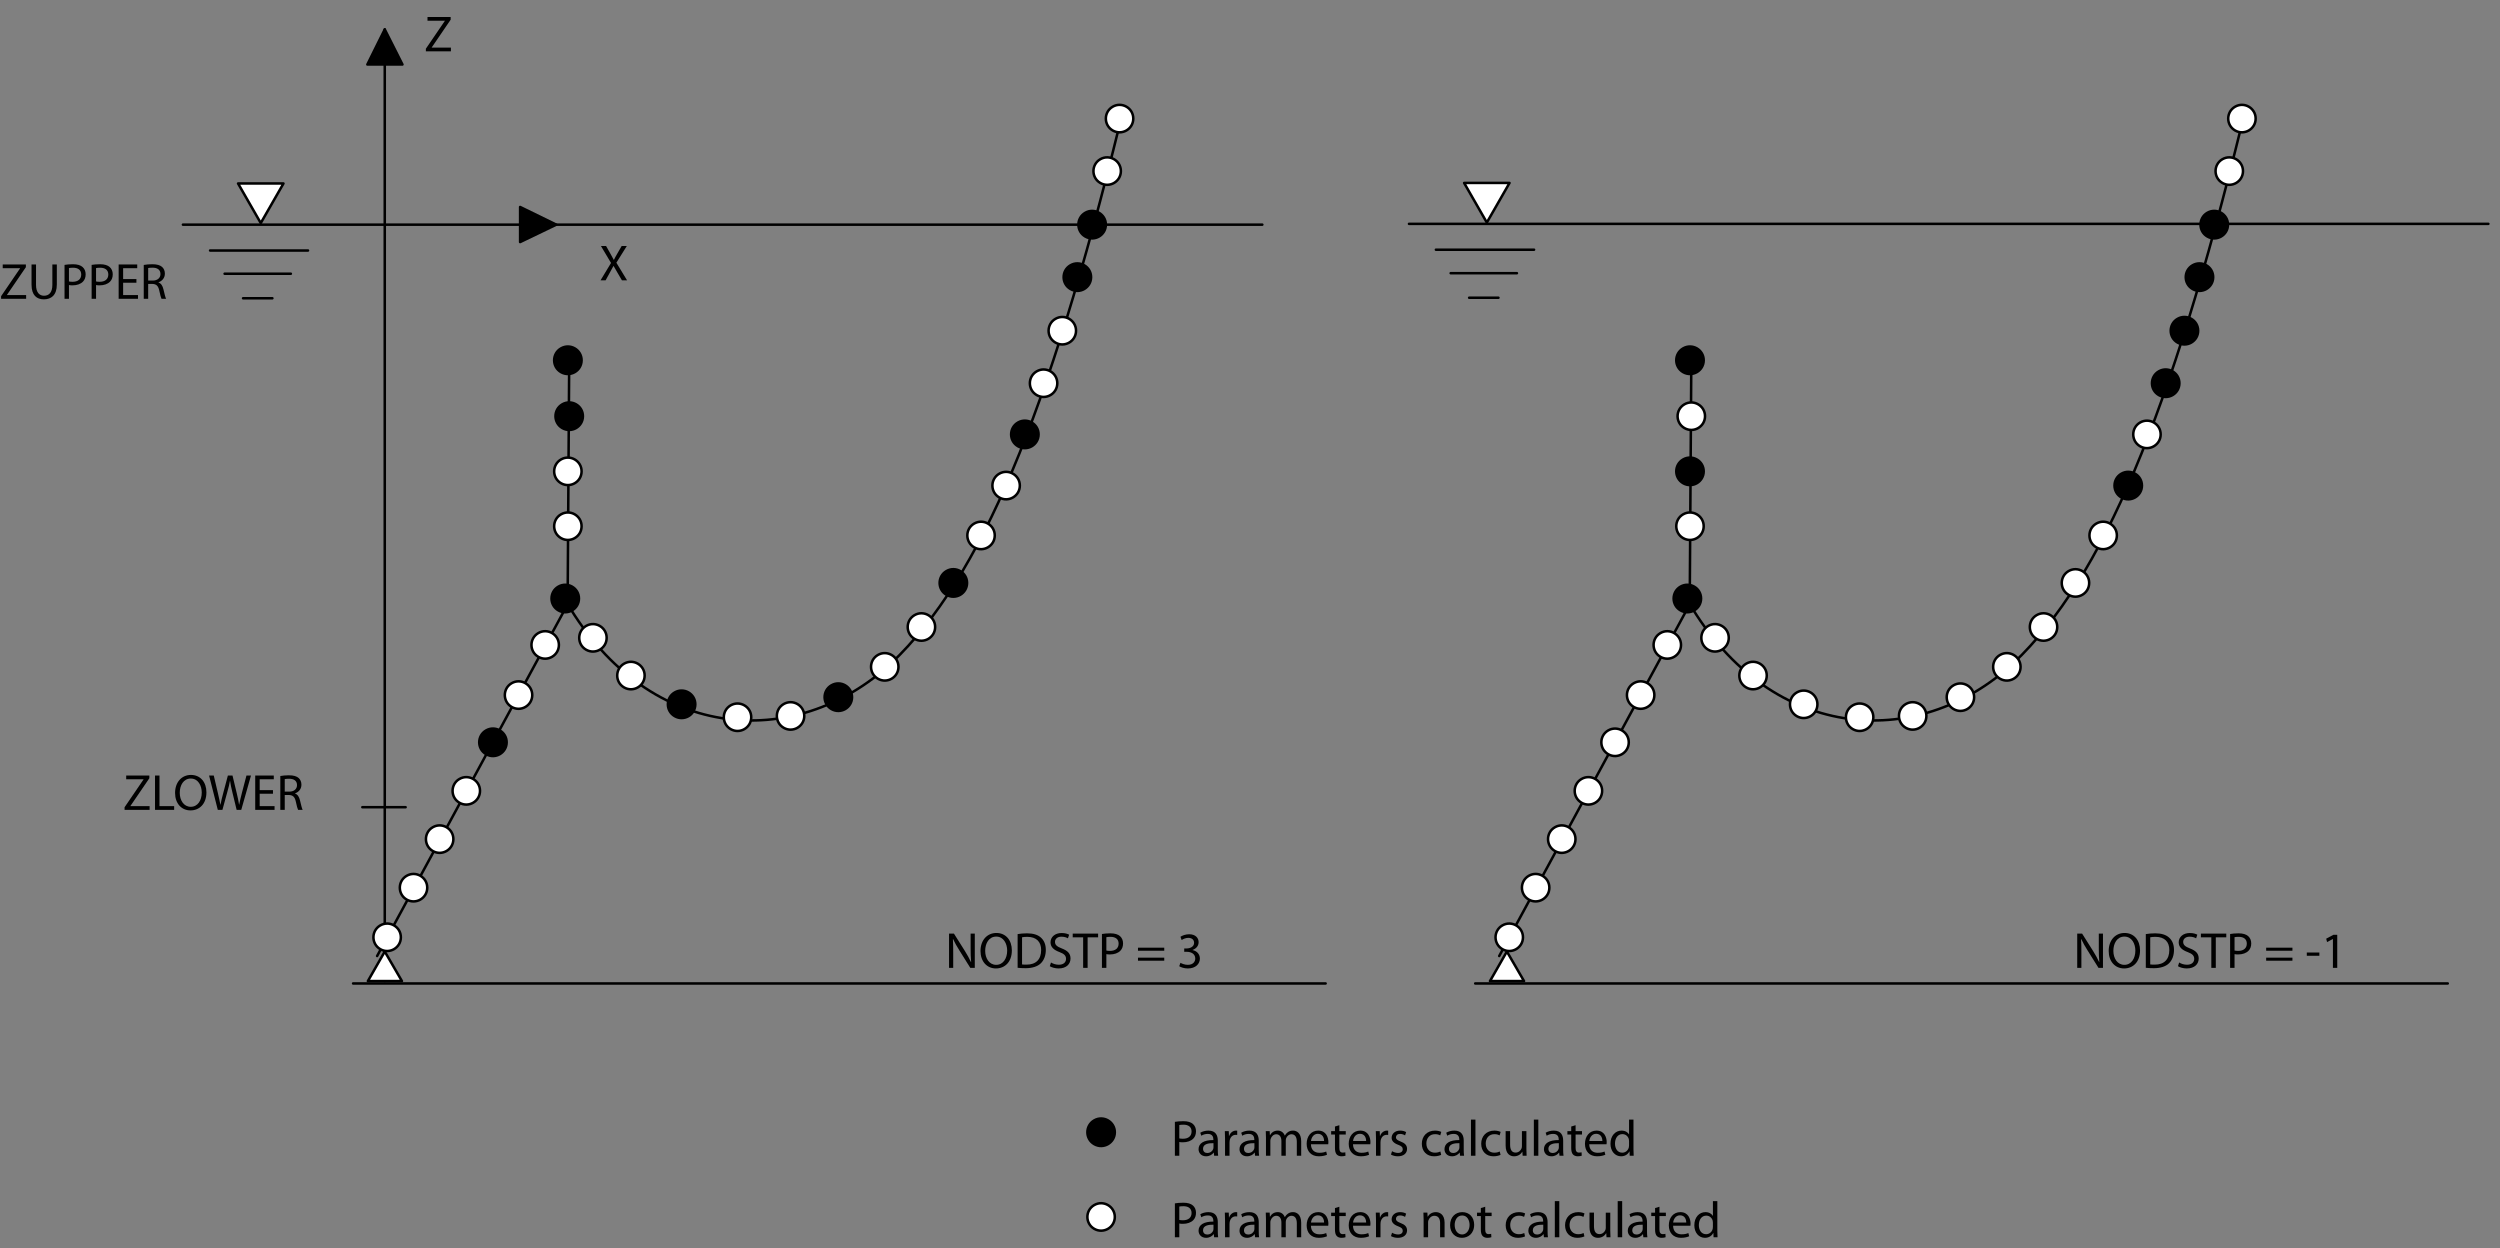 <?xml version="1.0" encoding="utf-8"?>
<!-- Generator: Adobe Illustrator 15.0.0, SVG Export Plug-In . SVG Version: 6.00 Build 0)  -->
<!DOCTYPE svg PUBLIC "-//W3C//DTD SVG 1.1//EN" "http://www.w3.org/Graphics/SVG/1.1/DTD/svg11.dtd">
<svg version="1.1" xmlns="http://www.w3.org/2000/svg" xmlns:xlink="http://www.w3.org/1999/xlink" x="0px" y="0px" width="739px"
	 height="369px" viewBox="0 0 739 369" enable-background="new 0 0 739 369" xml:space="preserve">
<rect x="0" y="0" width="739" height="369" fill="#808080" stroke="none"/>
<path fill-rule="evenodd" clip-rule="evenodd" fill="none" stroke="#000000" stroke-width="0.75" stroke-linecap="round" stroke-linejoin="round" stroke-miterlimit="10" d="
	M166.304,175.984c24.1,43.52,68.631,46.561,97.254,19.966c26.439-25.191,46.405-73.623,67.463-159.335"/>
<g>
	
		<polyline fill-rule="evenodd" clip-rule="evenodd" fill="none" stroke="#000000" stroke-width="0.75" stroke-linecap="round" stroke-linejoin="round" stroke-miterlimit="10" points="
		168.252,106.961 167.786,178.635 111.476,282.597 	"/>
</g>
<g>
	
		<path fill-rule="evenodd" clip-rule="evenodd" fill="#FFFFFF" stroke="#000000" stroke-width="0.75" stroke-linecap="round" stroke-linejoin="round" stroke-miterlimit="10" d="
		M179.328,188.54c-0.002-3.122-3.378-5.07-6.083-3.511c-2.705,1.568-2.701,5.467,0.004,7.026c2.708,1.556,6.077-0.392,6.079-3.514"
		/>
</g>
<g>
	
		<path fill-rule="evenodd" clip-rule="evenodd" fill="#FFFFFF" stroke="#000000" stroke-width="0.75" stroke-linecap="round" stroke-linejoin="round" stroke-miterlimit="10" d="
		M190.559,199.693c-0.004-3.122-3.38-5.071-6.083-3.511c-2.705,1.569-2.701,5.467,0.003,7.027
		C187.187,204.764,190.555,202.815,190.559,199.693"/>
</g>
<g>
	
		<path fill-rule="evenodd" clip-rule="evenodd" stroke="#000000" stroke-width="0.75" stroke-linecap="round" stroke-linejoin="round" stroke-miterlimit="10" d="
		M205.533,208.194c-0.003-3.122-3.38-5.07-6.084-3.511c-2.705,1.568-2.7,5.467,0.005,7.025
		C202.161,213.265,205.531,211.317,205.533,208.194"/>
</g>
<g>
	
		<path fill-rule="evenodd" clip-rule="evenodd" fill="#FFFFFF" stroke="#000000" stroke-width="0.75" stroke-linecap="round" stroke-linejoin="round" stroke-miterlimit="10" d="
		M222.067,212.015c-0.003-3.122-3.379-5.068-6.083-3.51c-2.705,1.568-2.7,5.467,0.003,7.026c2.708,1.556,6.077-0.393,6.08-3.514"/>
</g>
<g>
	
		<path fill-rule="evenodd" clip-rule="evenodd" fill="#FFFFFF" stroke="#000000" stroke-width="0.75" stroke-linecap="round" stroke-linejoin="round" stroke-miterlimit="10" d="
		M237.744,211.625c-0.003-3.123-3.379-5.07-6.083-3.511c-2.705,1.568-2.7,5.466,0.005,7.027
		C234.371,216.696,237.741,214.748,237.744,211.625"/>
</g>
<g>
	
		<path fill-rule="evenodd" clip-rule="evenodd" stroke="#000000" stroke-width="0.75" stroke-linecap="round" stroke-linejoin="round" stroke-miterlimit="10" d="
		M251.86,206.088c-0.004-3.122-3.38-5.07-6.084-3.512c-2.705,1.569-2.699,5.467,0.004,7.027
		C248.487,211.16,251.857,209.21,251.86,206.088"/>
</g>
<g>
	
		<path fill-rule="evenodd" clip-rule="evenodd" fill="#FFFFFF" stroke="#000000" stroke-width="0.75" stroke-linecap="round" stroke-linejoin="round" stroke-miterlimit="10" d="
		M265.585,197.119c-0.002-3.122-3.378-5.071-6.083-3.512c-2.704,1.57-2.699,5.468,0.005,7.026
		C262.214,202.189,265.583,200.242,265.585,197.119"/>
</g>
<g>
	
		<path fill-rule="evenodd" clip-rule="evenodd" fill="#FFFFFF" stroke="#000000" stroke-width="0.75" stroke-linecap="round" stroke-linejoin="round" stroke-miterlimit="10" d="
		M276.427,185.342c-0.003-3.122-3.379-5.071-6.084-3.512c-2.704,1.57-2.699,5.468,0.005,7.027c2.707,1.556,6.076-0.392,6.079-3.514"
		/>
</g>
<g>
	
		<path fill-rule="evenodd" clip-rule="evenodd" stroke="#000000" stroke-width="0.75" stroke-linecap="round" stroke-linejoin="round" stroke-miterlimit="10" d="
		M285.864,172.318c-0.004-3.123-3.38-5.07-6.085-3.511c-2.704,1.569-2.699,5.467,0.006,7.026
		C282.492,177.389,285.862,175.44,285.864,172.318"/>
</g>
<g>
	
		<path fill-rule="evenodd" clip-rule="evenodd" fill="#FFFFFF" stroke="#000000" stroke-width="0.75" stroke-linecap="round" stroke-linejoin="round" stroke-miterlimit="10" d="
		M294.053,158.279c-0.003-3.122-3.379-5.071-6.084-3.512c-2.704,1.569-2.698,5.467,0.005,7.027c2.708,1.555,6.076-0.393,6.079-3.514
		"/>
</g>
<g>
	
		<path fill-rule="evenodd" clip-rule="evenodd" fill="#FFFFFF" stroke="#000000" stroke-width="0.75" stroke-linecap="round" stroke-linejoin="round" stroke-miterlimit="10" d="
		M301.462,143.539c-0.003-3.121-3.379-5.07-6.084-3.512c-2.704,1.569-2.698,5.467,0.006,7.028
		C298.09,148.61,301.459,146.661,301.462,143.539"/>
</g>
<g>
	
		<path fill-rule="evenodd" clip-rule="evenodd" stroke="#000000" stroke-width="0.75" stroke-linecap="round" stroke-linejoin="round" stroke-miterlimit="10" d="
		M307,128.409c-0.002-3.123-3.38-5.071-6.083-3.512c-2.705,1.57-2.7,5.467,0.004,7.028C303.627,133.48,306.998,131.531,307,128.409"
		/>
</g>
<g>
	
		<path fill-rule="evenodd" clip-rule="evenodd" fill="#FFFFFF" stroke="#000000" stroke-width="0.75" stroke-linecap="round" stroke-linejoin="round" stroke-miterlimit="10" d="
		M312.537,113.278c-0.002-3.122-3.377-5.07-6.085-3.511c-2.704,1.569-2.698,5.467,0.006,7.027c2.708,1.554,6.077-0.394,6.079-3.515"
		/>
</g>
<g>
	
		<path fill-rule="evenodd" clip-rule="evenodd" fill="#FFFFFF" stroke="#000000" stroke-width="0.75" stroke-linecap="round" stroke-linejoin="round" stroke-miterlimit="10" d="
		M318.075,97.758c-0.004-3.122-3.38-5.07-6.084-3.511c-2.704,1.569-2.701,5.467,0.004,7.026
		C314.702,102.829,318.073,100.88,318.075,97.758"/>
</g>
<g>
	
		<path fill-rule="evenodd" clip-rule="evenodd" stroke="#000000" stroke-width="0.75" stroke-linecap="round" stroke-linejoin="round" stroke-miterlimit="10" d="
		M322.521,81.926c-0.004-3.122-3.38-5.07-6.084-3.511c-2.705,1.569-2.7,5.467,0.004,7.027
		C319.148,86.997,322.516,85.048,322.521,81.926"/>
</g>
<g>
	
		<path fill-rule="evenodd" clip-rule="evenodd" stroke="#000000" stroke-width="0.75" stroke-linecap="round" stroke-linejoin="round" stroke-miterlimit="10" d="
		M326.887,66.405c-0.003-3.122-3.378-5.07-6.083-3.51c-2.705,1.569-2.7,5.466,0.004,7.027c2.707,1.554,6.076-0.394,6.079-3.515"/>
</g>
<g>
	
		<path fill-rule="evenodd" clip-rule="evenodd" fill="#FFFFFF" stroke="#000000" stroke-width="0.75" stroke-linecap="round" stroke-linejoin="round" stroke-miterlimit="10" d="
		M331.332,50.574c-0.001-3.123-3.377-5.071-6.083-3.511c-2.704,1.569-2.698,5.466,0.005,7.025
		C327.96,55.645,331.33,53.695,331.332,50.574"/>
</g>
<g>
	
		<path fill-rule="evenodd" clip-rule="evenodd" fill="#FFFFFF" stroke="#000000" stroke-width="0.75" stroke-linecap="round" stroke-linejoin="round" stroke-miterlimit="10" d="
		M334.998,35.053c-0.002-3.123-3.379-5.07-6.083-3.511c-2.704,1.569-2.7,5.467,0.005,7.027
		C331.625,40.125,334.996,38.175,334.998,35.053"/>
</g>
<g>
	
		<path fill-rule="evenodd" clip-rule="evenodd" fill="#FFFFFF" stroke="#000000" stroke-width="0.75" stroke-linecap="round" stroke-linejoin="round" stroke-miterlimit="10" d="
		M126.294,262.397c-0.004-3.121-3.378-5.069-6.085-3.51c-2.702,1.568-2.698,5.467,0.006,7.025c2.707,1.556,6.077-0.393,6.079-3.514"
		/>
</g>
<g>
	
		<path fill-rule="evenodd" clip-rule="evenodd" fill="#FFFFFF" stroke="#000000" stroke-width="0.75" stroke-linecap="round" stroke-linejoin="round" stroke-miterlimit="10" d="
		M134.015,248.047c-0.004-3.121-3.379-5.071-6.084-3.512c-2.704,1.569-2.699,5.467,0.005,7.027
		C130.643,253.118,134.012,251.169,134.015,248.047"/>
</g>
<g>
	
		<path fill-rule="evenodd" clip-rule="evenodd" fill="#FFFFFF" stroke="#000000" stroke-width="0.75" stroke-linecap="round" stroke-linejoin="round" stroke-miterlimit="10" d="
		M141.892,233.774c-0.002-3.121-3.378-5.069-6.083-3.51c-2.704,1.569-2.699,5.466,0.005,7.026c2.707,1.555,6.076-0.394,6.078-3.515"
		/>
</g>
<g>
	
		<path fill-rule="evenodd" clip-rule="evenodd" stroke="#000000" stroke-width="0.75" stroke-linecap="round" stroke-linejoin="round" stroke-miterlimit="10" d="
		M149.769,219.424c-0.004-3.121-3.38-5.07-6.084-3.51c-2.705,1.568-2.699,5.466,0.005,7.027c2.707,1.554,6.076-0.393,6.079-3.515"/>
</g>
<g>
	
		<path fill-rule="evenodd" clip-rule="evenodd" fill="#FFFFFF" stroke="#000000" stroke-width="0.75" stroke-linecap="round" stroke-linejoin="round" stroke-miterlimit="10" d="
		M157.333,205.464c-0.003-3.121-3.379-5.071-6.083-3.512c-2.705,1.569-2.699,5.467,0.005,7.027
		C153.963,210.535,157.332,208.586,157.333,205.464"/>
</g>
<g>
	
		<path fill-rule="evenodd" clip-rule="evenodd" fill="#FFFFFF" stroke="#000000" stroke-width="0.75" stroke-linecap="round" stroke-linejoin="round" stroke-miterlimit="10" d="
		M165.211,190.646c-0.002-3.124-3.379-5.071-6.084-3.512c-2.704,1.569-2.698,5.466,0.006,7.027
		C161.839,195.716,165.209,193.767,165.211,190.646"/>
</g>
<g>
	
		<path fill-rule="evenodd" clip-rule="evenodd" stroke="#000000" stroke-width="0.75" stroke-linecap="round" stroke-linejoin="round" stroke-miterlimit="10" d="
		M171.14,176.919c-0.004-3.122-3.38-5.07-6.085-3.51c-2.704,1.567-2.7,5.466,0.005,7.025c2.707,1.556,6.076-0.393,6.08-3.514"/>
</g>
<g>
	
		<path fill-rule="evenodd" clip-rule="evenodd" fill="#FFFFFF" stroke="#000000" stroke-width="0.75" stroke-linecap="round" stroke-linejoin="round" stroke-miterlimit="10" d="
		M171.918,155.55c-0.002-3.122-3.378-5.071-6.083-3.511c-2.704,1.569-2.701,5.466,0.004,7.026
		C168.547,160.622,171.916,158.671,171.918,155.55"/>
</g>
<g>
	
		<path fill-rule="evenodd" clip-rule="evenodd" fill="#FFFFFF" stroke="#000000" stroke-width="0.75" stroke-linecap="round" stroke-linejoin="round" stroke-miterlimit="10" d="
		M171.918,139.327c-0.002-3.121-3.378-5.07-6.083-3.512c-2.704,1.569-2.701,5.467,0.004,7.028
		C168.547,144.399,171.916,142.449,171.918,139.327"/>
</g>
<g>
	
		<path fill-rule="evenodd" clip-rule="evenodd" stroke="#000000" stroke-width="0.75" stroke-linecap="round" stroke-linejoin="round" stroke-miterlimit="10" d="
		M172.308,123.027c-0.001-3.122-3.377-5.07-6.083-3.512c-2.705,1.569-2.7,5.468,0.004,7.026
		C168.937,128.098,172.307,126.15,172.308,123.027"/>
</g>
<g>
	
		<path fill-rule="evenodd" clip-rule="evenodd" stroke="#000000" stroke-width="0.75" stroke-linecap="round" stroke-linejoin="round" stroke-miterlimit="10" d="
		M171.918,106.493c-0.002-3.122-3.378-5.07-6.083-3.51c-2.704,1.567-2.701,5.466,0.004,7.026c2.707,1.554,6.076-0.394,6.078-3.515"
		/>
</g>
<g>
	
		<line fill-rule="evenodd" clip-rule="evenodd" fill="none" stroke="#000000" stroke-width="0.75" stroke-linecap="round" stroke-linejoin="round" stroke-miterlimit="10" x1="113.736" y1="290.007" x2="113.736" y2="8.693"/>
</g>
<g>
	<polyline stroke="#000000" stroke-width="0.75" stroke-linecap="round" stroke-linejoin="round" stroke-miterlimit="10" points="
		108.59,19.065 113.736,8.693 118.963,19.065 108.59,19.065 	"/>
</g>
<g>
	
		<polyline fill="none" stroke="#000000" stroke-width="0.75" stroke-linecap="round" stroke-linejoin="round" stroke-miterlimit="10" points="
		373.137,66.407 54.074,66.407 164.432,66.407 	"/>
</g>
<g>
	<polyline stroke="#000000" stroke-width="0.75" stroke-linecap="round" stroke-linejoin="round" stroke-miterlimit="10" points="
		153.746,61.182 164.432,66.407 153.746,71.554 153.746,61.182 	"/>
</g>
<path fill="none" stroke="#000000" stroke-width="0.75" stroke-linecap="round" stroke-linejoin="round" stroke-miterlimit="10" d="
	M498,175.984c24.099,43.52,68.71,46.561,97.255,19.966c26.439-25.191,46.405-73.623,67.461-159.335"/>
<g>
	
		<polyline fill="none" stroke="#000000" stroke-width="0.75" stroke-linecap="round" stroke-linejoin="round" stroke-miterlimit="10" points="
		499.949,106.961 499.481,178.635 443.172,282.597 	"/>
</g>
<g>
	
		<path fill-rule="evenodd" clip-rule="evenodd" fill="#FFFFFF" stroke="#000000" stroke-width="0.75" stroke-linecap="round" stroke-linejoin="round" stroke-miterlimit="10" d="
		M511.023,188.54c-0.003-3.122-3.379-5.07-6.083-3.511c-2.705,1.568-2.698,5.467,0.005,7.026c2.708,1.556,6.077-0.392,6.078-3.514"
		/>
</g>
<g>
	
		<path fill-rule="evenodd" clip-rule="evenodd" fill="#FFFFFF" stroke="#000000" stroke-width="0.75" stroke-linecap="round" stroke-linejoin="round" stroke-miterlimit="10" d="
		M522.255,199.693c-0.003-3.122-3.378-5.071-6.084-3.511c-2.704,1.569-2.699,5.467,0.006,7.027
		C518.884,204.764,522.252,202.815,522.255,199.693"/>
</g>
<g>
	
		<path fill-rule="evenodd" clip-rule="evenodd" fill="#FFFFFF" stroke="#000000" stroke-width="0.75" stroke-linecap="round" stroke-linejoin="round" stroke-miterlimit="10" d="
		M537.229,208.194c-0.002-3.122-3.378-5.07-6.083-3.511c-2.705,1.568-2.7,5.467,0.004,7.025
		C533.858,213.265,537.226,211.317,537.229,208.194"/>
</g>
<g>
	
		<path fill-rule="evenodd" clip-rule="evenodd" fill="#FFFFFF" stroke="#000000" stroke-width="0.75" stroke-linecap="round" stroke-linejoin="round" stroke-miterlimit="10" d="
		M553.763,212.015c-0.003-3.122-3.379-5.068-6.083-3.51c-2.705,1.568-2.699,5.467,0.004,7.026c2.708,1.556,6.077-0.393,6.079-3.514"
		/>
</g>
<g>
	
		<path fill-rule="evenodd" clip-rule="evenodd" fill="#FFFFFF" stroke="#000000" stroke-width="0.75" stroke-linecap="round" stroke-linejoin="round" stroke-miterlimit="10" d="
		M569.439,211.625c-0.003-3.123-3.379-5.07-6.083-3.511c-2.705,1.568-2.699,5.466,0.004,7.027
		C566.069,216.696,569.437,214.748,569.439,211.625"/>
</g>
<g>
	
		<path fill-rule="evenodd" clip-rule="evenodd" fill="#FFFFFF" stroke="#000000" stroke-width="0.75" stroke-linecap="round" stroke-linejoin="round" stroke-miterlimit="10" d="
		M583.555,206.088c-0.002-3.122-3.378-5.07-6.082-3.512c-2.706,1.569-2.7,5.467,0.004,7.027
		C580.184,211.16,583.553,209.21,583.555,206.088"/>
</g>
<g>
	
		<path fill-rule="evenodd" clip-rule="evenodd" fill="#FFFFFF" stroke="#000000" stroke-width="0.75" stroke-linecap="round" stroke-linejoin="round" stroke-miterlimit="10" d="
		M597.282,197.119c-0.003-3.122-3.379-5.071-6.083-3.512c-2.705,1.57-2.7,5.468,0.004,7.026
		C593.91,202.189,597.281,200.242,597.282,197.119"/>
</g>
<g>
	
		<path fill-rule="evenodd" clip-rule="evenodd" fill="#FFFFFF" stroke="#000000" stroke-width="0.75" stroke-linecap="round" stroke-linejoin="round" stroke-miterlimit="10" d="
		M608.123,185.342c-0.003-3.122-3.379-5.071-6.084-3.512c-2.705,1.57-2.699,5.468,0.004,7.027c2.708,1.556,6.078-0.392,6.08-3.514"
		/>
</g>
<g>
	
		<path fill-rule="evenodd" clip-rule="evenodd" fill="#FFFFFF" stroke="#000000" stroke-width="0.75" stroke-linecap="round" stroke-linejoin="round" stroke-miterlimit="10" d="
		M617.561,172.318c-0.003-3.123-3.379-5.07-6.084-3.511c-2.704,1.569-2.7,5.467,0.005,7.026
		C614.188,177.389,617.558,175.44,617.561,172.318"/>
</g>
<g>
	
		<path fill-rule="evenodd" clip-rule="evenodd" fill="#FFFFFF" stroke="#000000" stroke-width="0.75" stroke-linecap="round" stroke-linejoin="round" stroke-miterlimit="10" d="
		M625.749,158.279c-0.002-3.122-3.378-5.071-6.083-3.512c-2.703,1.569-2.7,5.467,0.005,7.027c2.707,1.555,6.076-0.393,6.078-3.514"
		/>
</g>
<g>
	
		<path fill-rule="evenodd" clip-rule="evenodd" stroke="#000000" stroke-width="0.75" stroke-linecap="round" stroke-linejoin="round" stroke-miterlimit="10" d="
		M633.158,143.539c-0.002-3.121-3.378-5.07-6.083-3.512c-2.705,1.569-2.7,5.467,0.005,7.028
		C629.786,148.61,633.156,146.661,633.158,143.539"/>
</g>
<g>
	
		<path fill-rule="evenodd" clip-rule="evenodd" fill="#FFFFFF" stroke="#000000" stroke-width="0.75" stroke-linecap="round" stroke-linejoin="round" stroke-miterlimit="10" d="
		M638.695,128.409c-0.001-3.123-3.378-5.071-6.084-3.512c-2.704,1.57-2.699,5.467,0.006,7.028
		C635.325,133.48,638.694,131.531,638.695,128.409"/>
</g>
<g>
	
		<path fill-rule="evenodd" clip-rule="evenodd" stroke="#000000" stroke-width="0.75" stroke-linecap="round" stroke-linejoin="round" stroke-miterlimit="10" d="
		M644.233,113.278c-0.003-3.122-3.379-5.07-6.084-3.511c-2.704,1.569-2.699,5.467,0.005,7.027c2.706,1.554,6.077-0.394,6.08-3.515"
		/>
</g>
<g>
	
		<path fill-rule="evenodd" clip-rule="evenodd" stroke="#000000" stroke-width="0.75" stroke-linecap="round" stroke-linejoin="round" stroke-miterlimit="10" d="
		M649.771,97.758c-0.002-3.122-3.378-5.07-6.083-3.511c-2.704,1.569-2.7,5.467,0.005,7.026
		C646.398,102.829,649.768,100.88,649.771,97.758"/>
</g>
<g>
	
		<path fill-rule="evenodd" clip-rule="evenodd" stroke="#000000" stroke-width="0.75" stroke-linecap="round" stroke-linejoin="round" stroke-miterlimit="10" d="
		M654.216,81.926c-0.003-3.122-3.379-5.07-6.083-3.511c-2.706,1.569-2.699,5.467,0.004,7.027
		C650.844,86.997,654.213,85.048,654.216,81.926"/>
</g>
<g>
	
		<path fill-rule="evenodd" clip-rule="evenodd" stroke="#000000" stroke-width="0.75" stroke-linecap="round" stroke-linejoin="round" stroke-miterlimit="10" d="
		M658.583,66.405c-0.003-3.122-3.38-5.07-6.084-3.51c-2.704,1.569-2.699,5.466,0.006,7.027c2.707,1.554,6.076-0.394,6.079-3.515"/>
</g>
<g>
	
		<path fill-rule="evenodd" clip-rule="evenodd" fill="#FFFFFF" stroke="#000000" stroke-width="0.75" stroke-linecap="round" stroke-linejoin="round" stroke-miterlimit="10" d="
		M663.029,50.574c-0.003-3.123-3.379-5.071-6.083-3.511c-2.704,1.569-2.699,5.466,0.004,7.025
		C659.656,55.645,663.026,53.695,663.029,50.574"/>
</g>
<g>
	
		<path fill-rule="evenodd" clip-rule="evenodd" fill="#FFFFFF" stroke="#000000" stroke-width="0.75" stroke-linecap="round" stroke-linejoin="round" stroke-miterlimit="10" d="
		M666.772,35.053c-0.004-3.123-3.379-5.07-6.083-3.511c-2.705,1.569-2.7,5.467,0.005,7.027
		C663.4,40.125,666.771,38.175,666.772,35.053"/>
</g>
<g>
	
		<path fill-rule="evenodd" clip-rule="evenodd" fill="#FFFFFF" stroke="#000000" stroke-width="0.75" stroke-linecap="round" stroke-linejoin="round" stroke-miterlimit="10" d="
		M450.191,277.06c-0.003-3.122-3.38-5.07-6.083-3.51c-2.705,1.567-2.7,5.466,0.003,7.026c2.708,1.554,6.078-0.395,6.08-3.515"/>
</g>
<g>
	
		<path fill-rule="evenodd" clip-rule="evenodd" fill="#FFFFFF" stroke="#000000" stroke-width="0.75" stroke-linecap="round" stroke-linejoin="round" stroke-miterlimit="10" d="
		M457.99,262.397c-0.003-3.121-3.379-5.069-6.084-3.51c-2.704,1.568-2.699,5.467,0.005,7.025c2.706,1.556,6.076-0.393,6.079-3.514"
		/>
</g>
<g>
	
		<path fill-rule="evenodd" clip-rule="evenodd" fill="#FFFFFF" stroke="#000000" stroke-width="0.75" stroke-linecap="round" stroke-linejoin="round" stroke-miterlimit="10" d="
		M465.711,248.047c-0.003-3.121-3.379-5.071-6.084-3.512c-2.705,1.569-2.7,5.467,0.005,7.027
		C462.339,253.118,465.709,251.169,465.711,248.047"/>
</g>
<g>
	
		<path fill-rule="evenodd" clip-rule="evenodd" fill="#FFFFFF" stroke="#000000" stroke-width="0.75" stroke-linecap="round" stroke-linejoin="round" stroke-miterlimit="10" d="
		M473.588,233.774c-0.003-3.121-3.379-5.069-6.083-3.51c-2.705,1.569-2.7,5.466,0.004,7.026c2.707,1.555,6.077-0.394,6.079-3.515"/>
</g>
<g>
	
		<path fill-rule="evenodd" clip-rule="evenodd" fill="#FFFFFF" stroke="#000000" stroke-width="0.75" stroke-linecap="round" stroke-linejoin="round" stroke-miterlimit="10" d="
		M481.465,219.424c-0.003-3.121-3.379-5.07-6.083-3.51c-2.705,1.568-2.7,5.466,0.005,7.027c2.707,1.554,6.076-0.393,6.079-3.515"/>
</g>
<g>
	
		<path fill-rule="evenodd" clip-rule="evenodd" fill="#FFFFFF" stroke="#000000" stroke-width="0.75" stroke-linecap="round" stroke-linejoin="round" stroke-miterlimit="10" d="
		M489.031,205.464c-0.004-3.121-3.38-5.071-6.084-3.512c-2.705,1.569-2.7,5.467,0.004,7.027
		C485.658,210.535,489.029,208.586,489.031,205.464"/>
</g>
<g>
	
		<path fill-rule="evenodd" clip-rule="evenodd" fill="#FFFFFF" stroke="#000000" stroke-width="0.75" stroke-linecap="round" stroke-linejoin="round" stroke-miterlimit="10" d="
		M496.908,190.646c-0.003-3.124-3.379-5.071-6.084-3.512c-2.704,1.569-2.7,5.466,0.004,7.027
		C493.535,195.716,496.906,193.767,496.908,190.646"/>
</g>
<g>
	
		<path fill-rule="evenodd" clip-rule="evenodd" stroke="#000000" stroke-width="0.75" stroke-linecap="round" stroke-linejoin="round" stroke-miterlimit="10" d="
		M502.835,176.919c-0.002-3.122-3.378-5.07-6.083-3.51c-2.705,1.567-2.7,5.466,0.005,7.025c2.707,1.556,6.076-0.393,6.078-3.514"/>
</g>
<g>
	
		<path fill-rule="evenodd" clip-rule="evenodd" fill="#FFFFFF" stroke="#000000" stroke-width="0.75" stroke-linecap="round" stroke-linejoin="round" stroke-miterlimit="10" d="
		M503.615,155.55c-0.004-3.122-3.38-5.071-6.084-3.511c-2.704,1.569-2.699,5.466,0.006,7.026
		C500.243,160.622,503.613,158.671,503.615,155.55"/>
</g>
<g>
	
		<path fill-rule="evenodd" clip-rule="evenodd" stroke="#000000" stroke-width="0.75" stroke-linecap="round" stroke-linejoin="round" stroke-miterlimit="10" d="
		M503.615,139.327c-0.004-3.121-3.38-5.07-6.084-3.512c-2.704,1.569-2.699,5.467,0.006,7.028
		C500.243,144.399,503.613,142.449,503.615,139.327"/>
</g>
<g>
	
		<path fill-rule="evenodd" clip-rule="evenodd" fill="#FFFFFF" stroke="#000000" stroke-width="0.75" stroke-linecap="round" stroke-linejoin="round" stroke-miterlimit="10" d="
		M504.005,123.027c-0.003-3.122-3.379-5.07-6.083-3.512c-2.705,1.569-2.7,5.468,0.004,7.026
		C500.632,128.098,504.003,126.15,504.005,123.027"/>
</g>
<g>
	
		<path fill-rule="evenodd" clip-rule="evenodd" stroke="#000000" stroke-width="0.75" stroke-linecap="round" stroke-linejoin="round" stroke-miterlimit="10" d="
		M503.615,106.493c-0.004-3.122-3.38-5.07-6.084-3.51c-2.704,1.567-2.699,5.466,0.006,7.026c2.706,1.554,6.076-0.394,6.078-3.515"/>
</g>
<g>
	
		<polyline fill-rule="evenodd" clip-rule="evenodd" fill="#FFFFFF" stroke="#000000" stroke-width="0.75" stroke-linecap="round" stroke-linejoin="round" stroke-miterlimit="10" points="
		445.434,281.272 440.442,290.007 450.503,290.007 445.434,281.272 	"/>
</g>
<g>
	
		<line fill-rule="evenodd" clip-rule="evenodd" fill="none" stroke="#000000" stroke-width="0.75" stroke-linecap="round" stroke-linejoin="round" stroke-miterlimit="10" x1="436.074" y1="290.709" x2="723.551" y2="290.709"/>
</g>
<g>
	
		<polyline fill-rule="evenodd" clip-rule="evenodd" fill="#FFFFFF" stroke="#000000" stroke-width="0.75" stroke-linecap="round" stroke-linejoin="round" stroke-miterlimit="10" points="
		83.789,54.24 70.375,54.24 77.082,65.938 83.789,54.24 	"/>
</g>
<g>
	
		<line fill-rule="evenodd" clip-rule="evenodd" fill="none" stroke="#000000" stroke-width="0.75" stroke-linecap="round" stroke-linejoin="round" stroke-miterlimit="10" x1="62.107" y1="74.049" x2="91.042" y2="74.049"/>
</g>
<g>
	
		<line fill-rule="evenodd" clip-rule="evenodd" fill="none" stroke="#000000" stroke-width="0.75" stroke-linecap="round" stroke-linejoin="round" stroke-miterlimit="10" x1="66.397" y1="80.913" x2="85.973" y2="80.913"/>
</g>
<g>
	
		<line fill-rule="evenodd" clip-rule="evenodd" fill="none" stroke="#000000" stroke-width="0.75" stroke-linecap="round" stroke-linejoin="round" stroke-miterlimit="10" x1="71.855" y1="88.167" x2="80.513" y2="88.167"/>
</g>
<g>
	
		<polyline fill-rule="evenodd" clip-rule="evenodd" fill="none" stroke="#000000" stroke-width="0.75" stroke-linecap="round" stroke-linejoin="round" stroke-miterlimit="10" points="
		735.56,66.172 416.498,66.172 526.856,66.172 	"/>
</g>
<g>
	
		<polyline fill-rule="evenodd" clip-rule="evenodd" fill="#FFFFFF" stroke="#000000" stroke-width="0.75" stroke-linecap="round" stroke-linejoin="round" stroke-miterlimit="10" points="
		446.213,54.083 432.799,54.083 439.507,65.782 446.213,54.083 	"/>
</g>
<g>
	
		<line fill-rule="evenodd" clip-rule="evenodd" fill="none" stroke="#000000" stroke-width="0.75" stroke-linecap="round" stroke-linejoin="round" stroke-miterlimit="10" x1="424.454" y1="73.815" x2="453.466" y2="73.815"/>
</g>
<g>
	
		<line fill-rule="evenodd" clip-rule="evenodd" fill="none" stroke="#000000" stroke-width="0.75" stroke-linecap="round" stroke-linejoin="round" stroke-miterlimit="10" x1="428.822" y1="80.756" x2="448.397" y2="80.756"/>
</g>
<g>
	
		<line fill-rule="evenodd" clip-rule="evenodd" fill="none" stroke="#000000" stroke-width="0.75" stroke-linecap="round" stroke-linejoin="round" stroke-miterlimit="10" x1="434.281" y1="88.01" x2="442.938" y2="88.01"/>
</g>
<g>
	<path d="M125.887,14.399l5.612-8.23V6.125h-5.13V5.026h6.846v0.797l-5.597,8.2v0.045h5.672v1.098h-7.402V14.399z"/>
</g>
<g>
	<path d="M183.839,82.862l-1.309-2.242c-0.527-0.857-0.843-1.414-1.159-2.001h-0.03c-0.286,0.587-0.587,1.128-1.099,2.016
		l-1.218,2.227h-1.505l3.1-5.13l-2.979-5.01h1.52l1.339,2.377c0.376,0.662,0.662,1.173,0.933,1.715h0.045
		c0.286-0.602,0.542-1.068,0.918-1.715l1.369-2.377h1.52l-3.084,4.935l3.16,5.206H183.839z"/>
</g>
<g>
	
		<path fill-rule="evenodd" clip-rule="evenodd" fill="#FFFFFF" stroke="#000000" stroke-width="0.75" stroke-linecap="round" stroke-linejoin="round" stroke-miterlimit="10" d="
		M329.54,359.73c-0.004-3.122-3.38-5.071-6.085-3.512c-2.703,1.569-2.698,5.468,0.005,7.026
		C326.167,364.801,329.537,362.854,329.54,359.73"/>
</g>
<g>
	
		<path fill-rule="evenodd" clip-rule="evenodd" stroke="#000000" stroke-width="0.75" stroke-linecap="round" stroke-linejoin="round" stroke-miterlimit="10" d="
		M329.54,334.695c-0.004-3.122-3.38-5.071-6.085-3.512c-2.703,1.571-2.698,5.467,0.005,7.027
		C326.167,339.765,329.537,337.817,329.54,334.695"/>
</g>
<g>
	<path d="M347.295,331.617c0.632-0.105,1.459-0.196,2.512-0.196c1.294,0,2.242,0.301,2.844,0.843
		c0.542,0.481,0.888,1.219,0.888,2.121c0,0.918-0.271,1.64-0.782,2.167c-0.707,0.737-1.821,1.113-3.1,1.113
		c-0.391,0-0.752-0.015-1.053-0.09v4.062h-1.309V331.617z M348.604,336.507c0.286,0.075,0.647,0.105,1.083,0.105
		c1.58,0,2.542-0.783,2.542-2.152c0-1.354-0.963-2.001-2.392-2.001c-0.572,0-1.008,0.045-1.234,0.105V336.507z"/>
	<path d="M359.982,339.892c0,0.632,0.03,1.249,0.105,1.745h-1.188l-0.105-0.918h-0.045c-0.406,0.572-1.188,1.083-2.227,1.083
		c-1.475,0-2.227-1.038-2.227-2.091c0-1.76,1.565-2.723,4.378-2.708v-0.15c0-0.587-0.166-1.685-1.655-1.67
		c-0.692,0-1.399,0.196-1.911,0.542l-0.301-0.888c0.602-0.376,1.49-0.632,2.407-0.632c2.227,0,2.769,1.52,2.769,2.964V339.892z
		 M358.703,337.921c-1.444-0.03-3.084,0.226-3.084,1.64c0,0.873,0.572,1.264,1.234,1.264c0.963,0,1.58-0.602,1.79-1.219
		c0.045-0.15,0.061-0.301,0.061-0.421V337.921z"/>
	<path d="M362.121,336.627c0-0.857-0.015-1.595-0.06-2.271h1.159l0.06,1.444h0.045c0.331-0.978,1.144-1.595,2.031-1.595
		c0.135,0,0.241,0.015,0.361,0.03v1.249c-0.136-0.03-0.271-0.03-0.452-0.03c-0.933,0-1.595,0.692-1.775,1.685
		c-0.03,0.181-0.045,0.406-0.045,0.617v3.882h-1.324V336.627z"/>
	<path d="M372.083,339.892c0,0.632,0.03,1.249,0.105,1.745h-1.188l-0.105-0.918h-0.045c-0.406,0.572-1.188,1.083-2.227,1.083
		c-1.475,0-2.227-1.038-2.227-2.091c0-1.76,1.565-2.723,4.378-2.708v-0.15c0-0.587-0.166-1.685-1.655-1.67
		c-0.692,0-1.399,0.196-1.911,0.542l-0.301-0.888c0.602-0.376,1.49-0.632,2.407-0.632c2.227,0,2.769,1.52,2.769,2.964V339.892z
		 M370.804,337.921c-1.444-0.03-3.084,0.226-3.084,1.64c0,0.873,0.572,1.264,1.234,1.264c0.963,0,1.58-0.602,1.79-1.219
		c0.045-0.15,0.061-0.301,0.061-0.421V337.921z"/>
	<path d="M374.222,336.326c0-0.767-0.03-1.369-0.06-1.971h1.159l0.06,1.188h0.045c0.406-0.692,1.083-1.339,2.302-1.339
		c0.978,0,1.73,0.602,2.046,1.459h0.03c0.226-0.421,0.526-0.722,0.827-0.948c0.437-0.331,0.903-0.511,1.595-0.511
		c0.978,0,2.407,0.632,2.407,3.159v4.273h-1.294v-4.107c0-1.414-0.527-2.242-1.58-2.242c-0.767,0-1.339,0.557-1.58,1.188
		c-0.06,0.196-0.105,0.421-0.105,0.662v4.499h-1.294v-4.363c0-1.158-0.511-1.986-1.52-1.986c-0.812,0-1.429,0.662-1.64,1.324
		c-0.075,0.18-0.105,0.421-0.105,0.647v4.378h-1.294V336.326z"/>
	<path d="M387.511,338.237c0.03,1.791,1.159,2.528,2.498,2.528c0.948,0,1.535-0.166,2.016-0.376l0.241,0.948
		c-0.466,0.21-1.279,0.466-2.438,0.466c-2.242,0-3.581-1.489-3.581-3.686s1.294-3.912,3.415-3.912c2.392,0,3.009,2.076,3.009,3.415
		c0,0.271-0.015,0.466-0.045,0.617H387.511z M391.393,337.289c0.015-0.827-0.346-2.136-1.835-2.136
		c-1.354,0-1.926,1.219-2.031,2.136H391.393z"/>
	<path d="M395.909,332.61v1.745h1.896v1.008h-1.896v3.927c0,0.903,0.256,1.415,0.993,1.415c0.361,0,0.572-0.03,0.768-0.09
		l0.06,1.008c-0.256,0.09-0.662,0.181-1.174,0.181c-0.617,0-1.113-0.21-1.429-0.557c-0.361-0.406-0.511-1.053-0.511-1.911v-3.972
		h-1.128v-1.008h1.128v-1.354L395.909,332.61z"/>
	<path d="M399.943,338.237c0.03,1.791,1.159,2.528,2.498,2.528c0.948,0,1.535-0.166,2.016-0.376l0.241,0.948
		c-0.466,0.21-1.279,0.466-2.438,0.466c-2.242,0-3.581-1.489-3.581-3.686s1.294-3.912,3.415-3.912c2.393,0,3.009,2.076,3.009,3.415
		c0,0.271-0.015,0.466-0.045,0.617H399.943z M403.825,337.289c0.015-0.827-0.346-2.136-1.835-2.136
		c-1.354,0-1.926,1.219-2.031,2.136H403.825z"/>
	<path d="M406.747,336.627c0-0.857-0.015-1.595-0.06-2.271h1.159l0.06,1.444h0.045c0.331-0.978,1.144-1.595,2.031-1.595
		c0.135,0,0.241,0.015,0.361,0.03v1.249c-0.136-0.03-0.271-0.03-0.452-0.03c-0.933,0-1.595,0.692-1.775,1.685
		c-0.03,0.181-0.045,0.406-0.045,0.617v3.882h-1.324V336.627z"/>
	<path d="M411.488,340.298c0.406,0.241,1.098,0.511,1.76,0.511c0.948,0,1.399-0.466,1.399-1.083c0-0.632-0.376-0.963-1.339-1.324
		c-1.324-0.481-1.941-1.188-1.941-2.061c0-1.173,0.963-2.136,2.513-2.136c0.737,0,1.384,0.195,1.775,0.451l-0.316,0.963
		c-0.286-0.181-0.813-0.437-1.49-0.437c-0.782,0-1.204,0.452-1.204,0.993c0,0.602,0.421,0.873,1.369,1.249
		c1.249,0.466,1.911,1.098,1.911,2.181c0,1.294-1.008,2.197-2.708,2.197c-0.797,0-1.535-0.21-2.046-0.512L411.488,340.298z"/>
	<path d="M426.01,341.381c-0.346,0.166-1.113,0.421-2.091,0.421c-2.197,0-3.626-1.489-3.626-3.716c0-2.242,1.535-3.881,3.912-3.881
		c0.782,0,1.475,0.195,1.835,0.391l-0.301,1.008c-0.316-0.166-0.813-0.346-1.535-0.346c-1.67,0-2.573,1.249-2.573,2.753
		c0,1.685,1.083,2.723,2.528,2.723c0.752,0,1.249-0.181,1.625-0.346L426.01,341.381z"/>
	<path d="M432.677,339.892c0,0.632,0.03,1.249,0.105,1.745h-1.188l-0.105-0.918h-0.045c-0.406,0.572-1.188,1.083-2.227,1.083
		c-1.475,0-2.227-1.038-2.227-2.091c0-1.76,1.565-2.723,4.378-2.708v-0.15c0-0.587-0.166-1.685-1.655-1.67
		c-0.692,0-1.399,0.196-1.911,0.542l-0.301-0.888c0.602-0.376,1.49-0.632,2.407-0.632c2.227,0,2.769,1.52,2.769,2.964V339.892z
		 M431.398,337.921c-1.444-0.03-3.084,0.226-3.084,1.64c0,0.873,0.572,1.264,1.234,1.264c0.963,0,1.58-0.602,1.79-1.219
		c0.045-0.15,0.061-0.301,0.061-0.421V337.921z"/>
	<path d="M434.816,330.955h1.324v10.682h-1.324V330.955z"/>
	<path d="M443.559,341.381c-0.346,0.166-1.114,0.421-2.091,0.421c-2.197,0-3.626-1.489-3.626-3.716c0-2.242,1.535-3.881,3.912-3.881
		c0.782,0,1.475,0.195,1.835,0.391l-0.301,1.008c-0.316-0.166-0.813-0.346-1.535-0.346c-1.67,0-2.573,1.249-2.573,2.753
		c0,1.685,1.083,2.723,2.528,2.723c0.752,0,1.249-0.181,1.625-0.346L443.559,341.381z"/>
	<path d="M451.204,339.636c0,0.767,0.015,1.429,0.061,2.001h-1.174l-0.075-1.188h-0.03c-0.331,0.586-1.114,1.354-2.407,1.354
		c-1.144,0-2.513-0.647-2.513-3.189v-4.258h1.324v4.017c0,1.384,0.437,2.332,1.625,2.332c0.888,0,1.504-0.617,1.745-1.219
		c0.075-0.181,0.121-0.421,0.121-0.677v-4.453h1.324V339.636z"/>
	<path d="M453.404,330.955h1.324v10.682h-1.324V330.955z"/>
	<path d="M462.072,339.892c0,0.632,0.03,1.249,0.105,1.745h-1.188l-0.105-0.918h-0.045c-0.406,0.572-1.188,1.083-2.227,1.083
		c-1.475,0-2.227-1.038-2.227-2.091c0-1.76,1.565-2.723,4.378-2.708v-0.15c0-0.587-0.166-1.685-1.655-1.67
		c-0.692,0-1.399,0.196-1.911,0.542l-0.301-0.888c0.602-0.376,1.49-0.632,2.407-0.632c2.227,0,2.769,1.52,2.769,2.964V339.892z
		 M460.793,337.921c-1.444-0.03-3.084,0.226-3.084,1.64c0,0.873,0.572,1.264,1.234,1.264c0.963,0,1.58-0.602,1.79-1.219
		c0.045-0.15,0.061-0.301,0.061-0.421V337.921z"/>
	<path d="M465.745,332.61v1.745h1.896v1.008h-1.896v3.927c0,0.903,0.256,1.415,0.993,1.415c0.361,0,0.572-0.03,0.768-0.09
		l0.06,1.008c-0.256,0.09-0.662,0.181-1.174,0.181c-0.617,0-1.113-0.21-1.429-0.557c-0.361-0.406-0.511-1.053-0.511-1.911v-3.972
		h-1.128v-1.008h1.128v-1.354L465.745,332.61z"/>
	<path d="M469.779,338.237c0.03,1.791,1.159,2.528,2.498,2.528c0.948,0,1.535-0.166,2.016-0.376l0.241,0.948
		c-0.466,0.21-1.279,0.466-2.438,0.466c-2.242,0-3.581-1.489-3.581-3.686s1.294-3.912,3.415-3.912c2.392,0,3.009,2.076,3.009,3.415
		c0,0.271-0.015,0.466-0.045,0.617H469.779z M473.661,337.289c0.015-0.827-0.346-2.136-1.835-2.136
		c-1.354,0-1.926,1.219-2.031,2.136H473.661z"/>
	<path d="M482.856,330.955v8.801c0,0.647,0.03,1.384,0.06,1.881h-1.173l-0.06-1.264h-0.045c-0.391,0.813-1.264,1.429-2.452,1.429
		c-1.76,0-3.129-1.489-3.129-3.701c-0.015-2.422,1.504-3.896,3.265-3.896c1.128,0,1.866,0.526,2.197,1.098h0.03v-4.348H482.856z
		 M481.547,337.319c0-0.166-0.015-0.391-0.06-0.557c-0.195-0.828-0.917-1.52-1.911-1.52c-1.369,0-2.182,1.204-2.182,2.798
		c0,1.474,0.737,2.693,2.151,2.693c0.888,0,1.7-0.602,1.941-1.58c0.045-0.181,0.06-0.361,0.06-0.572V337.319z"/>
</g>
<g>
	<path d="M347.295,355.716c0.632-0.105,1.459-0.196,2.512-0.196c1.294,0,2.242,0.301,2.844,0.843
		c0.542,0.481,0.888,1.219,0.888,2.121c0,0.918-0.271,1.64-0.782,2.167c-0.707,0.737-1.821,1.114-3.1,1.114
		c-0.391,0-0.752-0.015-1.053-0.09v4.062h-1.309V355.716z M348.604,360.606c0.286,0.075,0.647,0.105,1.083,0.105
		c1.58,0,2.542-0.783,2.542-2.152c0-1.354-0.963-2.001-2.392-2.001c-0.572,0-1.008,0.045-1.234,0.105V360.606z"/>
	<path d="M359.982,363.991c0,0.632,0.03,1.249,0.105,1.745h-1.188l-0.105-0.918h-0.045c-0.406,0.572-1.188,1.083-2.227,1.083
		c-1.475,0-2.227-1.038-2.227-2.091c0-1.76,1.565-2.723,4.378-2.708v-0.15c0-0.587-0.166-1.685-1.655-1.67
		c-0.692,0-1.399,0.196-1.911,0.542l-0.301-0.888c0.602-0.376,1.49-0.632,2.407-0.632c2.227,0,2.769,1.52,2.769,2.964V363.991z
		 M358.703,362.02c-1.444-0.03-3.084,0.226-3.084,1.64c0,0.873,0.572,1.264,1.234,1.264c0.963,0,1.58-0.602,1.79-1.219
		c0.045-0.15,0.061-0.301,0.061-0.421V362.02z"/>
	<path d="M362.121,360.726c0-0.857-0.015-1.595-0.06-2.271h1.159l0.06,1.444h0.045c0.331-0.978,1.144-1.595,2.031-1.595
		c0.135,0,0.241,0.015,0.361,0.03v1.249c-0.136-0.03-0.271-0.03-0.452-0.03c-0.933,0-1.595,0.692-1.775,1.685
		c-0.03,0.181-0.045,0.406-0.045,0.617v3.882h-1.324V360.726z"/>
	<path d="M372.083,363.991c0,0.632,0.03,1.249,0.105,1.745h-1.188l-0.105-0.918h-0.045c-0.406,0.572-1.188,1.083-2.227,1.083
		c-1.475,0-2.227-1.038-2.227-2.091c0-1.76,1.565-2.723,4.378-2.708v-0.15c0-0.587-0.166-1.685-1.655-1.67
		c-0.692,0-1.399,0.196-1.911,0.542l-0.301-0.888c0.602-0.376,1.49-0.632,2.407-0.632c2.227,0,2.769,1.52,2.769,2.964V363.991z
		 M370.804,362.02c-1.444-0.03-3.084,0.226-3.084,1.64c0,0.873,0.572,1.264,1.234,1.264c0.963,0,1.58-0.602,1.79-1.219
		c0.045-0.15,0.061-0.301,0.061-0.421V362.02z"/>
	<path d="M374.222,360.425c0-0.767-0.03-1.369-0.06-1.971h1.159l0.06,1.188h0.045c0.406-0.692,1.083-1.339,2.302-1.339
		c0.978,0,1.73,0.602,2.046,1.459h0.03c0.226-0.421,0.526-0.722,0.827-0.948c0.437-0.331,0.903-0.511,1.595-0.511
		c0.978,0,2.407,0.632,2.407,3.159v4.273h-1.294v-4.107c0-1.414-0.527-2.242-1.58-2.242c-0.767,0-1.339,0.557-1.58,1.188
		c-0.06,0.196-0.105,0.421-0.105,0.662v4.499h-1.294v-4.363c0-1.158-0.511-1.986-1.52-1.986c-0.812,0-1.429,0.662-1.64,1.324
		c-0.075,0.18-0.105,0.421-0.105,0.647v4.378h-1.294V360.425z"/>
	<path d="M387.511,362.336c0.03,1.791,1.159,2.528,2.498,2.528c0.948,0,1.535-0.166,2.016-0.376l0.241,0.948
		c-0.466,0.21-1.279,0.466-2.438,0.466c-2.242,0-3.581-1.49-3.581-3.686c0-2.197,1.294-3.912,3.415-3.912
		c2.392,0,3.009,2.076,3.009,3.415c0,0.271-0.015,0.466-0.045,0.617H387.511z M391.393,361.388c0.015-0.828-0.346-2.136-1.835-2.136
		c-1.354,0-1.926,1.219-2.031,2.136H391.393z"/>
	<path d="M395.909,356.709v1.746h1.896v1.008h-1.896v3.927c0,0.903,0.256,1.415,0.993,1.415c0.361,0,0.572-0.03,0.768-0.09
		l0.06,1.008c-0.256,0.09-0.662,0.181-1.174,0.181c-0.617,0-1.113-0.21-1.429-0.557c-0.361-0.406-0.511-1.053-0.511-1.911v-3.972
		h-1.128v-1.008h1.128v-1.354L395.909,356.709z"/>
	<path d="M399.943,362.336c0.03,1.791,1.159,2.528,2.498,2.528c0.948,0,1.535-0.166,2.016-0.376l0.241,0.948
		c-0.466,0.21-1.279,0.466-2.438,0.466c-2.242,0-3.581-1.49-3.581-3.686c0-2.197,1.294-3.912,3.415-3.912
		c2.393,0,3.009,2.076,3.009,3.415c0,0.271-0.015,0.466-0.045,0.617H399.943z M403.825,361.388c0.015-0.828-0.346-2.136-1.835-2.136
		c-1.354,0-1.926,1.219-2.031,2.136H403.825z"/>
	<path d="M406.747,360.726c0-0.857-0.015-1.595-0.06-2.271h1.159l0.06,1.444h0.045c0.331-0.978,1.144-1.595,2.031-1.595
		c0.135,0,0.241,0.015,0.361,0.03v1.249c-0.136-0.03-0.271-0.03-0.452-0.03c-0.933,0-1.595,0.692-1.775,1.685
		c-0.03,0.181-0.045,0.406-0.045,0.617v3.882h-1.324V360.726z"/>
	<path d="M411.488,364.397c0.406,0.241,1.098,0.511,1.76,0.511c0.948,0,1.399-0.466,1.399-1.083c0-0.632-0.376-0.963-1.339-1.324
		c-1.324-0.481-1.941-1.188-1.941-2.061c0-1.173,0.963-2.136,2.513-2.136c0.737,0,1.384,0.195,1.775,0.451l-0.316,0.963
		c-0.286-0.181-0.813-0.437-1.49-0.437c-0.782,0-1.204,0.452-1.204,0.993c0,0.602,0.421,0.873,1.369,1.249
		c1.249,0.467,1.911,1.099,1.911,2.182c0,1.294-1.008,2.197-2.708,2.197c-0.797,0-1.535-0.21-2.046-0.512L411.488,364.397z"/>
	<path d="M420.819,360.425c0-0.767-0.015-1.369-0.06-1.971h1.173l0.076,1.204h0.03c0.361-0.677,1.204-1.354,2.407-1.354
		c1.008,0,2.573,0.602,2.573,3.099v4.333h-1.324v-4.198c0-1.173-0.437-2.151-1.685-2.151c-0.858,0-1.535,0.617-1.775,1.354
		c-0.061,0.166-0.09,0.391-0.09,0.617v4.378h-1.324V360.425z"/>
	<path d="M435.762,362.035c0,2.693-1.88,3.867-3.626,3.867c-1.956,0-3.49-1.444-3.49-3.746c0-2.422,1.61-3.852,3.611-3.852
		C434.348,358.304,435.762,359.824,435.762,362.035z M430,362.11c0,1.595,0.903,2.798,2.197,2.798c1.264,0,2.211-1.188,2.211-2.828
		c0-1.234-0.617-2.784-2.182-2.784C430.677,359.297,430,360.741,430,362.11z"/>
	<path d="M439.03,356.709v1.746h1.896v1.008h-1.896v3.927c0,0.903,0.256,1.415,0.993,1.415c0.361,0,0.572-0.03,0.767-0.09
		l0.061,1.008c-0.256,0.09-0.662,0.181-1.174,0.181c-0.617,0-1.113-0.21-1.429-0.557c-0.361-0.406-0.511-1.053-0.511-1.911v-3.972
		h-1.128v-1.008h1.128v-1.354L439.03,356.709z"/>
	<path d="M450.798,365.48c-0.346,0.166-1.114,0.421-2.091,0.421c-2.197,0-3.626-1.49-3.626-3.716c0-2.242,1.535-3.881,3.912-3.881
		c0.782,0,1.475,0.195,1.835,0.391l-0.301,1.008c-0.316-0.166-0.813-0.346-1.535-0.346c-1.67,0-2.573,1.249-2.573,2.753
		c0,1.685,1.083,2.723,2.528,2.723c0.752,0,1.249-0.18,1.625-0.346L450.798,365.48z"/>
	<path d="M457.466,363.991c0,0.632,0.03,1.249,0.105,1.745h-1.188l-0.105-0.918h-0.045c-0.406,0.572-1.188,1.083-2.227,1.083
		c-1.475,0-2.227-1.038-2.227-2.091c0-1.76,1.565-2.723,4.378-2.708v-0.15c0-0.587-0.166-1.685-1.655-1.67
		c-0.692,0-1.399,0.196-1.911,0.542l-0.301-0.888c0.602-0.376,1.489-0.632,2.407-0.632c2.227,0,2.769,1.52,2.769,2.964V363.991z
		 M456.187,362.02c-1.444-0.03-3.084,0.226-3.084,1.64c0,0.873,0.572,1.264,1.234,1.264c0.963,0,1.58-0.602,1.79-1.219
		c0.045-0.15,0.06-0.301,0.06-0.421V362.02z"/>
	<path d="M459.605,355.054h1.324v10.682h-1.324V355.054z"/>
	<path d="M468.348,365.48c-0.346,0.166-1.113,0.421-2.091,0.421c-2.197,0-3.626-1.49-3.626-3.716c0-2.242,1.535-3.881,3.912-3.881
		c0.782,0,1.475,0.195,1.835,0.391l-0.301,1.008c-0.316-0.166-0.813-0.346-1.535-0.346c-1.67,0-2.573,1.249-2.573,2.753
		c0,1.685,1.083,2.723,2.528,2.723c0.752,0,1.249-0.18,1.625-0.346L468.348,365.48z"/>
	<path d="M475.993,363.735c0,0.767,0.015,1.429,0.061,2.001h-1.174l-0.075-1.188h-0.03c-0.331,0.587-1.114,1.354-2.407,1.354
		c-1.144,0-2.513-0.647-2.513-3.189v-4.258h1.324v4.017c0,1.384,0.437,2.332,1.625,2.332c0.888,0,1.504-0.617,1.745-1.219
		c0.075-0.181,0.121-0.421,0.121-0.677v-4.453h1.324V363.735z"/>
	<path d="M478.192,355.054h1.324v10.682h-1.324V355.054z"/>
	<path d="M486.86,363.991c0,0.632,0.03,1.249,0.105,1.745h-1.188l-0.105-0.918h-0.045c-0.406,0.572-1.188,1.083-2.227,1.083
		c-1.475,0-2.227-1.038-2.227-2.091c0-1.76,1.565-2.723,4.378-2.708v-0.15c0-0.587-0.166-1.685-1.655-1.67
		c-0.692,0-1.399,0.196-1.911,0.542l-0.301-0.888c0.602-0.376,1.489-0.632,2.407-0.632c2.227,0,2.769,1.52,2.769,2.964V363.991z
		 M485.581,362.02c-1.444-0.03-3.084,0.226-3.084,1.64c0,0.873,0.572,1.264,1.234,1.264c0.963,0,1.58-0.602,1.79-1.219
		c0.045-0.15,0.06-0.301,0.06-0.421V362.02z"/>
	<path d="M490.534,356.709v1.746h1.896v1.008h-1.896v3.927c0,0.903,0.256,1.415,0.993,1.415c0.361,0,0.572-0.03,0.767-0.09
		l0.061,1.008c-0.256,0.09-0.662,0.181-1.174,0.181c-0.617,0-1.113-0.21-1.429-0.557c-0.361-0.406-0.511-1.053-0.511-1.911v-3.972
		h-1.128v-1.008h1.128v-1.354L490.534,356.709z"/>
	<path d="M494.567,362.336c0.03,1.791,1.159,2.528,2.498,2.528c0.948,0,1.535-0.166,2.016-0.376l0.241,0.948
		c-0.466,0.21-1.279,0.466-2.438,0.466c-2.242,0-3.581-1.49-3.581-3.686c0-2.197,1.294-3.912,3.415-3.912
		c2.393,0,3.009,2.076,3.009,3.415c0,0.271-0.015,0.466-0.045,0.617H494.567z M498.449,361.388c0.015-0.828-0.346-2.136-1.835-2.136
		c-1.354,0-1.926,1.219-2.031,2.136H498.449z"/>
	<path d="M507.645,355.054v8.801c0,0.647,0.03,1.384,0.06,1.881h-1.173l-0.06-1.264h-0.045c-0.391,0.813-1.264,1.429-2.452,1.429
		c-1.76,0-3.129-1.49-3.129-3.701c-0.015-2.422,1.504-3.896,3.265-3.896c1.128,0,1.866,0.526,2.197,1.098h0.03v-4.348H507.645z
		 M506.335,361.418c0-0.166-0.015-0.391-0.06-0.557c-0.195-0.828-0.917-1.52-1.911-1.52c-1.369,0-2.182,1.204-2.182,2.798
		c0,1.474,0.737,2.693,2.151,2.693c0.888,0,1.7-0.602,1.941-1.58c0.045-0.181,0.06-0.361,0.06-0.572V361.418z"/>
</g>
<g>
	<path d="M614.025,286.108v-10.141h1.444l3.234,5.13c0.737,1.189,1.339,2.257,1.806,3.295l0.045-0.015
		c-0.12-1.354-0.15-2.588-0.15-4.168v-4.243h1.234v10.141h-1.324l-3.219-5.146c-0.708-1.128-1.384-2.287-1.881-3.385l-0.045,0.015
		c0.075,1.279,0.09,2.498,0.09,4.183v4.333H614.025z"/>
	<path d="M632.595,280.933c0,3.475-2.122,5.341-4.709,5.341c-2.693,0-4.559-2.091-4.559-5.161c0-3.22,1.986-5.326,4.694-5.326
		C630.804,275.787,632.595,277.908,632.595,280.933z M624.711,281.083c0,2.181,1.173,4.122,3.25,4.122
		c2.076,0,3.25-1.911,3.25-4.212c0-2.031-1.053-4.138-3.235-4.138S624.711,278.871,624.711,281.083z"/>
	<path d="M634.299,276.118c0.797-0.136,1.745-0.226,2.783-0.226c1.881,0,3.22,0.452,4.107,1.264
		c0.917,0.827,1.444,2.001,1.444,3.641c0,1.655-0.527,3.009-1.459,3.942c-0.963,0.948-2.527,1.459-4.499,1.459
		c-0.948,0-1.715-0.045-2.377-0.121V276.118z M635.607,285.085c0.331,0.045,0.813,0.06,1.324,0.06c2.813,0,4.318-1.565,4.318-4.303
		c0.015-2.393-1.339-3.912-4.107-3.912c-0.677,0-1.188,0.061-1.535,0.136V285.085z"/>
	<path d="M644.157,284.513c0.587,0.376,1.429,0.662,2.332,0.662c1.339,0,2.121-0.708,2.121-1.73c0-0.933-0.542-1.489-1.911-2.001
		c-1.655-0.602-2.678-1.474-2.678-2.889c0-1.58,1.309-2.753,3.28-2.753c1.023,0,1.79,0.241,2.227,0.497l-0.361,1.068
		c-0.316-0.196-0.993-0.481-1.911-0.481c-1.384,0-1.911,0.828-1.911,1.52c0,0.948,0.617,1.414,2.016,1.956
		c1.715,0.662,2.573,1.489,2.573,2.979c0,1.564-1.144,2.934-3.536,2.934c-0.978,0-2.046-0.301-2.588-0.662L644.157,284.513z"/>
	<path d="M653.668,277.081h-3.084v-1.114h7.508v1.114h-3.1v9.027h-1.324V277.081z"/>
	<path d="M659.223,276.088c0.632-0.105,1.459-0.196,2.512-0.196c1.294,0,2.242,0.301,2.844,0.843
		c0.542,0.481,0.888,1.219,0.888,2.121c0,0.918-0.271,1.64-0.782,2.167c-0.707,0.737-1.821,1.113-3.1,1.113
		c-0.391,0-0.752-0.015-1.053-0.09v4.062h-1.309V276.088z M660.532,280.978c0.286,0.075,0.647,0.105,1.083,0.105
		c1.58,0,2.542-0.783,2.542-2.152c0-1.354-0.963-2.001-2.392-2.001c-0.572,0-1.008,0.045-1.234,0.105V280.978z"/>
	<path d="M669.879,281.038v-0.903h7.764v0.903H669.879z M669.879,283.986v-0.902h7.764v0.902H669.879z"/>
	<path d="M685.605,281.564v0.963h-3.716v-0.963H685.605z"/>
	<path d="M689.609,277.563h-0.03l-1.7,0.917l-0.256-1.008l2.137-1.144h1.128v9.779h-1.279V277.563z"/>
</g>
<g>
	<path d="M280.535,286.108v-10.141h1.444l3.234,5.13c0.737,1.189,1.339,2.257,1.806,3.295l0.045-0.015
		c-0.12-1.354-0.15-2.588-0.15-4.168v-4.243h1.234v10.141h-1.324l-3.219-5.146c-0.708-1.128-1.384-2.287-1.881-3.385l-0.045,0.015
		c0.075,1.279,0.09,2.498,0.09,4.183v4.333H280.535z"/>
	<path d="M299.104,280.933c0,3.475-2.122,5.341-4.709,5.341c-2.693,0-4.559-2.091-4.559-5.161c0-3.22,1.986-5.326,4.694-5.326
		C297.314,275.787,299.104,277.908,299.104,280.933z M291.221,281.083c0,2.181,1.173,4.122,3.25,4.122
		c2.076,0,3.25-1.911,3.25-4.212c0-2.031-1.053-4.138-3.235-4.138S291.221,278.871,291.221,281.083z"/>
	<path d="M300.809,276.118c0.797-0.136,1.745-0.226,2.783-0.226c1.881,0,3.22,0.452,4.107,1.264
		c0.917,0.827,1.444,2.001,1.444,3.641c0,1.655-0.527,3.009-1.459,3.942c-0.963,0.948-2.527,1.459-4.499,1.459
		c-0.948,0-1.715-0.045-2.377-0.121V276.118z M302.117,285.085c0.331,0.045,0.813,0.06,1.324,0.06c2.813,0,4.318-1.565,4.318-4.303
		c0.015-2.393-1.339-3.912-4.107-3.912c-0.677,0-1.188,0.061-1.535,0.136V285.085z"/>
	<path d="M310.667,284.513c0.587,0.376,1.429,0.662,2.332,0.662c1.339,0,2.121-0.708,2.121-1.73c0-0.933-0.542-1.489-1.911-2.001
		c-1.655-0.602-2.678-1.474-2.678-2.889c0-1.58,1.309-2.753,3.28-2.753c1.023,0,1.79,0.241,2.227,0.497l-0.361,1.068
		c-0.316-0.196-0.993-0.481-1.911-0.481c-1.384,0-1.911,0.828-1.911,1.52c0,0.948,0.617,1.414,2.016,1.956
		c1.715,0.662,2.573,1.489,2.573,2.979c0,1.564-1.144,2.934-3.536,2.934c-0.978,0-2.046-0.301-2.588-0.662L310.667,284.513z"/>
	<path d="M320.178,277.081h-3.084v-1.114h7.508v1.114h-3.1v9.027h-1.324V277.081z"/>
	<path d="M325.733,276.088c0.632-0.105,1.459-0.196,2.512-0.196c1.294,0,2.242,0.301,2.844,0.843
		c0.542,0.481,0.888,1.219,0.888,2.121c0,0.918-0.271,1.64-0.782,2.167c-0.707,0.737-1.821,1.113-3.1,1.113
		c-0.391,0-0.752-0.015-1.053-0.09v4.062h-1.309V276.088z M327.042,280.978c0.286,0.075,0.647,0.105,1.083,0.105
		c1.58,0,2.542-0.783,2.542-2.152c0-1.354-0.963-2.001-2.392-2.001c-0.572,0-1.008,0.045-1.234,0.105V280.978z"/>
	<path d="M336.389,281.038v-0.903h7.764v0.903H336.389z M336.389,283.986v-0.902h7.764v0.902H336.389z"/>
	<path d="M348.941,284.604c0.376,0.226,1.233,0.602,2.167,0.602c1.685,0,2.227-1.068,2.211-1.896
		c-0.015-1.369-1.249-1.956-2.527-1.956h-0.737v-0.993h0.737c0.963,0,2.181-0.497,2.181-1.655c0-0.782-0.496-1.474-1.715-1.474
		c-0.782,0-1.535,0.346-1.956,0.647l-0.361-0.963c0.526-0.376,1.52-0.752,2.573-0.752c1.926,0,2.798,1.144,2.798,2.332
		c0,1.023-0.617,1.88-1.806,2.317v0.03c1.204,0.226,2.167,1.128,2.182,2.498c0,1.564-1.234,2.934-3.566,2.934
		c-1.098,0-2.061-0.346-2.542-0.662L348.941,284.604z"/>
</g>
<g>
	<path d="M36.822,238.625l5.612-8.23v-0.045h-5.13v-1.099h6.845v0.797l-5.597,8.2v0.045h5.672v1.098h-7.402V238.625z"/>
	<path d="M45.822,229.251h1.324v9.042h4.333v1.098h-5.657V229.251z"/>
	<path d="M61.02,234.216c0,3.476-2.121,5.341-4.709,5.341c-2.693,0-4.559-2.091-4.559-5.161c0-3.22,1.986-5.326,4.694-5.326
		C59.229,229.071,61.02,231.192,61.02,234.216z M53.136,234.367c0,2.181,1.174,4.122,3.25,4.122s3.25-1.911,3.25-4.212
		c0-2.031-1.053-4.138-3.235-4.138C54.219,230.139,53.136,232.155,53.136,234.367z"/>
	<path d="M64.379,239.392l-2.573-10.141h1.384l1.204,5.13c0.301,1.264,0.572,2.528,0.752,3.506h0.03
		c0.166-1.008,0.481-2.212,0.828-3.521l1.354-5.116h1.369l1.234,5.146c0.286,1.204,0.557,2.407,0.707,3.476h0.03
		c0.21-1.113,0.496-2.242,0.813-3.505l1.339-5.116h1.339l-2.874,10.141h-1.369l-1.279-5.281c-0.316-1.294-0.526-2.287-0.662-3.31
		h-0.03c-0.166,1.008-0.406,2.001-0.782,3.31l-1.444,5.281H64.379z"/>
	<path d="M80.692,234.637h-3.927v3.656h4.394v1.098h-5.717v-10.141h5.492v1.099h-4.168v3.205h3.927V234.637z"/>
	<path d="M82.862,229.387c0.662-0.121,1.625-0.211,2.512-0.211c1.399,0,2.317,0.271,2.934,0.828
		c0.497,0.451,0.797,1.144,0.797,1.941c0,1.324-0.843,2.211-1.896,2.573v0.045c0.767,0.271,1.233,0.993,1.474,2.046
		c0.331,1.414,0.572,2.392,0.782,2.783h-1.354c-0.166-0.301-0.391-1.159-0.662-2.422c-0.301-1.399-0.858-1.926-2.046-1.971H84.17
		v4.393h-1.309V229.387z M84.17,234.005h1.339c1.399,0,2.287-0.767,2.287-1.926c0-1.309-0.948-1.88-2.332-1.88
		c-0.632,0-1.068,0.045-1.294,0.105V234.005z"/>
</g>
<g>
	
		<line fill-rule="evenodd" clip-rule="evenodd" fill="none" stroke="#000000" stroke-width="0.75" stroke-linecap="round" stroke-linejoin="round" stroke-miterlimit="10" x1="107.108" y1="238.611" x2="119.898" y2="238.611"/>
</g>
<g>
	<path d="M0.323,87.555l5.612-8.23V79.28h-5.13v-1.099h6.845v0.797l-5.597,8.2v0.045h5.672v1.098H0.323V87.555z"/>
	<path d="M10.647,78.182V84.2c0,2.257,1.008,3.22,2.362,3.22c1.49,0,2.467-0.993,2.467-3.22v-6.018H16.8v5.928
		c0,3.115-1.64,4.378-3.837,4.378c-2.076,0-3.641-1.173-3.641-4.333v-5.973H10.647z"/>
	<path d="M19.076,78.302c0.632-0.105,1.459-0.196,2.512-0.196c1.294,0,2.242,0.301,2.844,0.843c0.542,0.481,0.888,1.219,0.888,2.121
		c0,0.918-0.271,1.64-0.782,2.167c-0.707,0.737-1.82,1.114-3.099,1.114c-0.391,0-0.752-0.015-1.053-0.09v4.062h-1.309V78.302z
		 M20.385,83.192c0.286,0.075,0.647,0.105,1.083,0.105c1.58,0,2.542-0.783,2.542-2.152c0-1.354-0.963-2.001-2.392-2.001
		c-0.572,0-1.008,0.045-1.234,0.105V83.192z"/>
	<path d="M27.083,78.302c0.632-0.105,1.459-0.196,2.513-0.196c1.294,0,2.242,0.301,2.844,0.843c0.542,0.481,0.888,1.219,0.888,2.121
		c0,0.918-0.271,1.64-0.782,2.167c-0.707,0.737-1.82,1.114-3.099,1.114c-0.391,0-0.752-0.015-1.053-0.09v4.062h-1.309V78.302z
		 M28.392,83.192c0.286,0.075,0.647,0.105,1.083,0.105c1.58,0,2.543-0.783,2.543-2.152c0-1.354-0.963-2.001-2.392-2.001
		c-0.572,0-1.008,0.045-1.234,0.105V83.192z"/>
	<path d="M40.325,83.568h-3.927v3.656h4.393v1.098h-5.717V78.182h5.491v1.099h-4.167v3.205h3.927V83.568z"/>
	<path d="M42.495,78.317c0.662-0.121,1.625-0.211,2.512-0.211c1.399,0,2.317,0.271,2.934,0.828c0.496,0.451,0.797,1.144,0.797,1.941
		c0,1.324-0.843,2.211-1.896,2.573v0.045c0.767,0.271,1.234,0.993,1.474,2.046c0.331,1.414,0.572,2.392,0.782,2.783h-1.354
		c-0.166-0.301-0.391-1.159-0.662-2.422c-0.301-1.399-0.858-1.926-2.046-1.971h-1.234v4.393h-1.309V78.317z M43.803,82.936h1.339
		c1.399,0,2.287-0.767,2.287-1.926c0-1.309-0.948-1.88-2.332-1.88c-0.632,0-1.068,0.045-1.294,0.105V82.936z"/>
</g>
<g>
	
		<path fill-rule="evenodd" clip-rule="evenodd" fill="#FFFFFF" stroke="#000000" stroke-width="0.75" stroke-linecap="round" stroke-linejoin="round" stroke-miterlimit="10" d="
		M118.494,277.06c-0.002-3.122-3.378-5.07-6.083-3.51c-2.705,1.567-2.7,5.466,0.005,7.026c2.707,1.554,6.076-0.395,6.078-3.515"/>
</g>
<g>
	
		<polyline fill-rule="evenodd" clip-rule="evenodd" fill="#FFFFFF" stroke="#000000" stroke-width="0.75" stroke-linecap="round" stroke-linejoin="round" stroke-miterlimit="10" points="
		113.736,281.272 108.747,290.007 118.807,290.007 113.736,281.272 	"/>
</g>
<g>
	
		<line fill-rule="evenodd" clip-rule="evenodd" fill="none" stroke="#000000" stroke-width="0.75" stroke-linecap="round" stroke-linejoin="round" stroke-miterlimit="10" x1="104.379" y1="290.709" x2="391.854" y2="290.709"/>
</g>
</svg>
